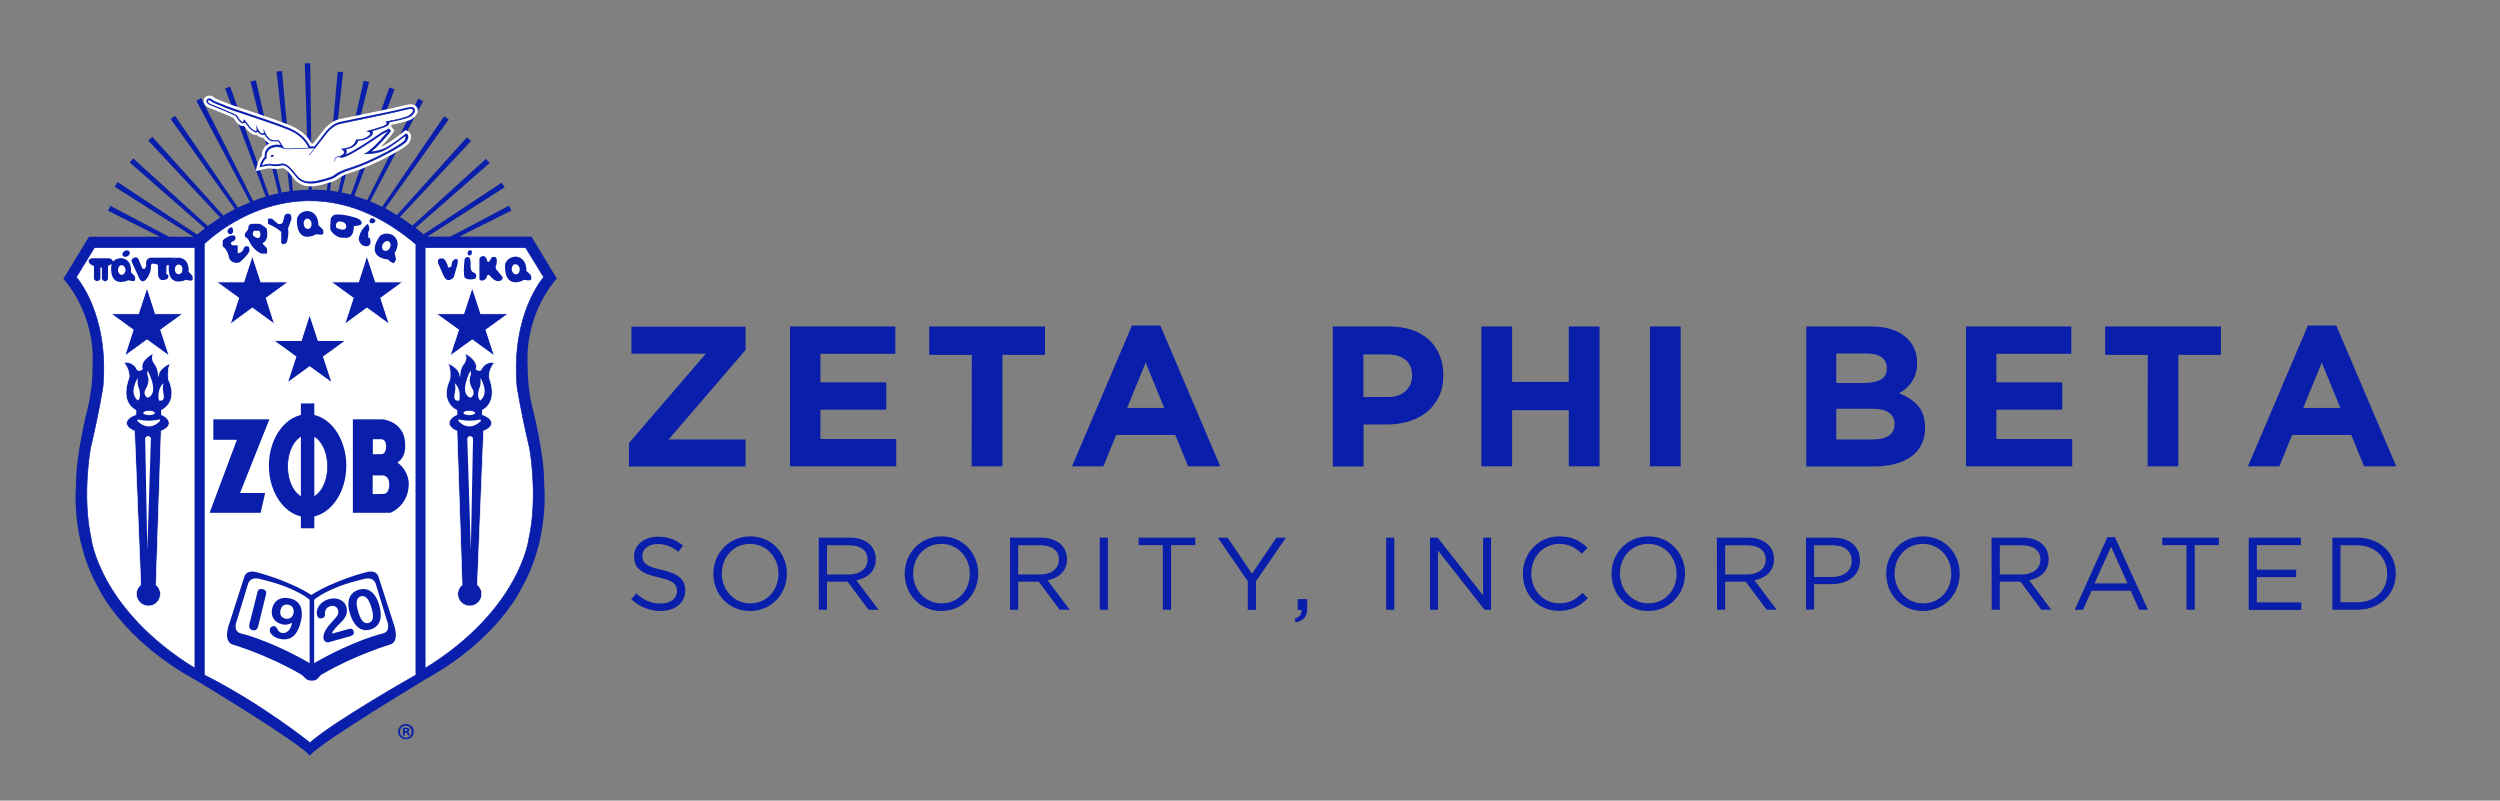 <?xml version="1.0" encoding="utf-8"?>
<!-- Generator: Adobe Illustrator 23.0.4, SVG Export Plug-In . SVG Version: 6.00 Build 0)  -->
<svg version="1.1" id="Layer_1" xmlns="http://www.w3.org/2000/svg" xmlns:xlink="http://www.w3.org/1999/xlink" x="0px" y="0px"
	 viewBox="0 0 1601.9 513" style="enable-background:new 0 0 1601.9 513;" xml:space="preserve">
<rect x="0" y="0" width="1601.9" height="513" fill="#808080" stroke="none"/>
<style type="text/css">
	.st0{fill:#091EAA;}
	.st1{fill:#FFFFFF;stroke:#091EAA;stroke-width:0.41;stroke-miterlimit:10;}
	.st2{fill:#091EAA;stroke:#FFFFFF;stroke-width:0.604;}
	.st3{fill:#FFFFFF;}
	.st4{fill:#091EAA;stroke:#FFFFFF;stroke-width:0.41;stroke-miterlimit:10;}
	.st5{fill:#FFFFFF;stroke:#FFFFFF;stroke-width:3.599;}
	.st6{fill:#FFFFFF;stroke:#091EAA;stroke-width:0.188;}
	.st7{fill:#FFFFFF;stroke:#091EAA;stroke-width:0.451;stroke-linecap:round;}
	.st8{fill:#FFFFFF;stroke:#091EAA;stroke-width:0.376;stroke-linecap:round;stroke-linejoin:round;}
</style>
<g id="Layer_3">
	<g>
		<path class="st0" d="M198.5,484.2c-7.4-9-73.6-48.7-73.6-48.7c-46.5-25.5-61.6-58.3-61.6-58.3C45,345.5,48.7,311,48.7,311
			c-0.2-20.1,7.6-49.8,7.6-49.8c3.4-14.4,3-26.7,3-26.7c1.9-34.4-18.7-55.8-18.7-55.8L57,151.7h45.4L69.2,135c0,0,0.8-1.6,1.6-3.1
			l37.5,19.8H124l-50.5-32c0,0,0.2-0.3,1.9-3l50.9,33.6l5-4l-48.2-42.2c0,0,0.6-0.6,2.3-2.6l47.7,43.3l8-5.4L95,90.1
			c0,0,0.7-0.6,2.6-2.4l45.5,50.4c0,0,4.3-2.6,7.4-4.1c0.2,0.2-41.2-57.8-41.2-57.8s0.7-0.5,2.9-2l40.3,58.8l7.7-3.4l-34.4-65.1
			c0,0,0.6-0.3,3.1-1.6c0,0,33,65,33.3,65.9c0,0,4.1-1.7,8.1-2.8l-26.1-69.3c0,0,1.4-0.5,3.3-1.2l24.9,69.8l6-1.5l-17.9-71.6
			c0,0,1.4-0.3,3.5-0.7l16.5,71.9l5.1-0.9l-8.4-76.7c0,0,0.4,0,3.5-0.3l7,76.8c0,0,6.1-0.7,10.1-0.7l-2.5-81l3.5-0.1l1,81
			c8.4,0.2,9.7,0.5,9.7,0.5l6.9-76.1c3.5,0.3,3.5,0.3,3.5,0.3l-8.4,75.9l5.2,0.8l16.4-71.2c3.4,0.8,3.4,0.8,3.4,0.8l-17.7,70.8
			l6.1,1.4L249.5,56c0.6,0.2,3.3,1.2,3.3,1.2l-25.7,68.3c7.5,2.4,8.1,2.8,8.1,2.8l32.8-65.1c3.1,1.6,3.1,1.6,3.1,1.6l-33.9,64.2
			l7.7,3.5l39.7-58c2.9,2,2.9,2,2.9,2l-40.6,56.9l7.4,4.4l44.9-49.8c1.8,1.7,2.6,2.4,2.6,2.4l-45.5,48.6l8,5.5l47.1-42.7
			c2,2.3,2.4,2.6,2.4,2.6l-47.5,41.6l5.1,4.1l50.1-33.1c1.9,3,1.9,3,1.9,3l-49.6,31.6h14.8l37.5-19.8c1.6,3.1,1.6,3.1,1.6,3.1
			l-33.3,16.7h46.1l16.3,26.9c0,0-20.6,21.4-18.7,55.8c0,0-0.4,12.3,3,26.7c0,0,7.9,29.7,7.6,49.8c0,0,3.7,34.5-14.6,66.2
			c0,0-15,32.8-61.6,58.3C272.7,435.5,205.9,475.1,198.5,484.2z"/>
		<path class="st1" d="M124.9,428.2c-61.2-37.7-66.5-83.1-66.5-83.1c-6-27.5-0.4-58-0.4-58c5.7-24,8-39.4,8-39.4
			c4-46.8-17.1-70.1-17.1-70.1l11.6-18.9h64.4V428.2z"/>
		<path class="st1" d="M272.4,428.2c61.2-37.7,66.5-83.1,66.5-83.1c6-27.5,0.4-58,0.4-58c-5.7-24-8-39.4-8-39.4
			c-4-46.8,17.1-70.1,17.1-70.1l-11.6-18.9h-64.4V428.2z"/>
		<path class="st1" d="M130.9,156.3c0,0,61.7-62.4,135.6,0.2v276c0,0-51.7,29.2-67.9,43.4c0,0-30.9-24.9-67.7-43.4V156.3z"/>
		<polygon class="st2" points="94.2,184.2 99.6,201 117.3,201 103,211.4 108.5,228.2 94.2,217.8 79.9,228.2 85.3,211.4 71,201 
			88.7,201 		"/>
		<polygon class="st2" points="198.4,201.4 203.9,218.2 221.6,218.2 207.3,228.6 212.8,245.4 198.4,235 184.1,245.4 189.6,228.6 
			175.3,218.2 193,218.2 		"/>
		<polygon class="st2" points="161.7,163.8 167.2,180.6 184.9,180.6 170.6,191 176,207.9 161.7,197.4 147.4,207.9 152.9,191 
			138.6,180.6 156.2,180.6 		"/>
		<polygon class="st2" points="235.1,163.8 240.6,180.6 258.3,180.6 244,191 249.5,207.9 235.1,197.4 220.8,207.9 226.3,191 
			212,180.6 229.7,180.6 		"/>
		<polygon class="st2" points="302.6,184.2 308.1,201 325.8,201 311.4,211.4 316.9,228.2 302.6,217.8 288.3,228.2 293.8,211.4 
			279.4,201 297.1,201 		"/>
		<polygon class="st0" points="136.7,268.7 172.6,268.7 153.8,315.9 169.9,315.9 167,328.6 134.3,328.6 151.8,281.8 136.7,281.8 		
			"/>
		<g>
			<path class="st0" d="M221.9,298.4c0,18.2-11.1,33-24.8,33s-24.8-14.8-24.8-33s11.1-33,24.8-33
				C210.8,265.4,221.9,280.2,221.9,298.4z"/>
			<path class="st1" d="M209.9,298.9c0,11.2-5.7,20.4-12.8,20.4s-12.8-9.1-12.8-20.4s5.7-20.4,12.8-20.4
				C204.2,278.5,209.9,287.6,209.9,298.9z"/>
			<rect x="192.8" y="258.5" class="st0" width="8.6" height="80"/>
		</g>
		<g>
			<path class="st0" d="M226.1,268.7v59.9h24c0,0,11.2-4.2,11.8-17.6c0,0,0.9-8.6-7.3-14.7c0,0,6.1-2.7,4.9-13.2
				c0,0,0-11.8-13.9-14.4L226.1,268.7L226.1,268.7z"/>
			<g>
				<path class="st3" d="M245.6,316.5c1.2,0,2.1-0.5,2.8-1.6c0.7-1.1,1-2.6,1-4.5c0-1.1-0.1-2.1-0.4-2.8c-0.2-0.7-0.6-1.3-1-1.8
					c-0.4-0.4-0.9-0.7-1.4-0.9c-0.5-0.2-1.1-0.3-1.6-0.3h-6.2v12L245.6,316.5L245.6,316.5z"/>
			</g>
			<g>
				<path class="st3" d="M244.3,291c1,0,1.7-0.4,2.3-1.3c0.5-0.9,0.8-2.1,0.8-3.7c0-0.9-0.1-1.7-0.3-2.3c-0.2-0.6-0.5-1.1-0.8-1.4
					c-0.3-0.4-0.7-0.6-1.1-0.7c-0.4-0.1-0.9-0.2-1.3-0.2h-5v9.7L244.3,291L244.3,291z"/>
			</g>
		</g>
		<path class="st0" d="M200.1,436.1c3.7,0,3.7-2.5,6.2-4c21.6-12.6,43.4-19,43.4-19c7.2-1.8,2.3-14.1,2.3-14.1l-9.3-28.9
			c-1.5-5.8-8.2-3.4-8.2-3.4s-19.7,4.8-35,14.5l0,0c-15.3-9.6-34.9-14.5-34.9-14.5s-6.8-2.3-8.2,3.4l-9.3,28.9
			c0,0-4.9,12.2,2.3,14.1c0,0,21.8,6.4,43.4,19c2.5,1.4,2.9,4,6.6,4L200.1,436.1z"/>
		<path class="st3" d="M198.4,424.9v-40.6c0,0-8.3-7.8-31.5-13.2c0,0-6.6-2.4-8.1,3.5l-6.9,22.6c0,0-3.3,7.3,2.5,8.7
			C154.4,405.9,172.5,410,198.4,424.9z"/>
		<path class="st3" d="M201.3,424.9v-40.6c0,0,8.3-7.8,31.5-13.2c0,0,6.6-2.4,8.1,3.5l6.9,22.6c0,0,3.3,7.3-2.5,8.7
			C245.2,405.9,227.2,410,201.3,424.9z"/>
		<g>
			<path class="st0" d="M165,379.3c0.5-2.1,2.3-2.1,3.4-1.8c1.2,0.3,2.6,1.2,2.1,3.2l-5.1,20.6c-0.5,1.9-1.5,3-3.6,2.5
				c-2-0.5-2.4-2-2-3.9C159.8,399.9,164.3,382.1,165,379.3z"/>
		</g>
		<g>
			<path class="st0" d="M187.1,399c-1.9,1.1-3.7,1.6-6.1,1.1c-5.4-1.2-7.6-5.4-6.7-9.8c1.3-6,6-8.1,11.3-6.9
				c7.6,1.6,8.6,8.1,7.4,13.8c-2.3,10.7-7.2,13.6-13.9,12.1c-4.3-0.9-6.7-4-6.2-6.2c0.3-1.3,1.5-2.1,2.8-1.9
				c2.4,0.5,1.8,3.6,4.7,4.3c3.8,0.8,5.9-2.5,6.6-5.9L187.1,399z M184.8,387.5c-2.6-0.6-4.5,0.8-5.1,3.6c-0.7,3.1,0.9,4.8,3.2,5.3
				c2.4,0.5,4.6-0.7,5.2-3.5C188.6,390.1,187.4,388.1,184.8,387.5z"/>
		</g>
		<g>
			<path class="st0" d="M223.6,403c1.4-0.4,2.6,0,3,1.6c0.5,1.6-0.4,2.5-2,3l-13.5,3.8c-2.1,0.6-3.4-0.6-3.7-1.8
				c-0.7-2.5,0.7-6,4.4-10.1c4.1-4.6,5.6-5.7,4.8-8.6c-0.7-2.3-2.8-3.1-4.8-2.5c-2.3,0.6-3.6,2-3.6,5.1c0,1.4-0.2,2.2-1.7,2.6
				c-1.5,0.4-2.8,0.1-3.3-1.7c-1.2-4.4,2.1-8.9,7.4-10.5c5.8-1.6,10.2,1.2,11.2,4.5c1.4,4.8-0.3,7.3-3.5,10.5
				c-3.4,3.5-5.5,5.6-5.5,7.1L223.6,403z"/>
		</g>
		<g>
			<path class="st0" d="M229.8,377.9c5.7-1.7,10.6,1.2,13.1,9.5c1.9,6.2,2,13.6-5.4,15.9s-11.4-4-13.3-10.2
				C221.7,384.9,224.1,379.7,229.8,377.9z M236.3,399.1c2.7-0.8,3.6-3.5,1.7-9.8c-1.6-5.3-3.7-8.1-6.8-7.2c-3.1,0.9-3.3,4.5-1.7,9.8
				C231.4,398.2,233.6,400,236.3,399.1z"/>
		</g>
		<path class="st0" d="M60.2,170.4v8.5c0,0,1.9,2.7,4.1,0v-7.4h1v7.3c0,0,2.1,3.2,3.9,0v-8.4l2.3-1.2c0,0-2.2,11.3,5.8,11.5
			c0,0,3,0,4.7-1.1l2.3,0.4c0,0,1.6,0.4,2.1-0.3c0,0,0.6-1.4-0.2-2.9l-2.3-2.4c0,0,1.2-8-6-9c0,0-3.4-0.2-5.5,2.2c0,0-0.5-2-2.6-2.1
			H59.1c0,0-2.3,0.1-2.3,1.8C56.7,169,59.5,170.3,60.2,170.4z"/>
		<path class="st0" d="M84.3,167.5l4.9,10.8c0,0,1.9,4.4,5,0s2.5-8.2,2.5-8.2s0.1-1.5,2.2-1.1c0,0,2.2,0.2,2.3,1.1l0.1,6.2
			c0,0,0.3,3.3,3.1,3.2c0,0,3-0.1,3.5-1.9c0,0,0.3-1.8-1.4-2l0.2-5.2c0,0,0.9-1.3,1.7-0.1c0,0,0.2-4,4.8-5.2l-0.4,0H96.7
			c0,0-3.9,0.1-3,5.1c0,0-0.6,3.4-2.6,1.6l-2.2-5.4c0,0-0.8-2.2-2.9-1.3C85.9,165.2,84.2,165.6,84.3,167.5z"/>
		<path class="st0" d="M108.4,168.9c0,0-2.2,11.3,5.8,11.5c0,0,3,0,4.7-1.1l2.3,0.4c0,0,1.6,0.4,2.1-0.3c0,0,0.6-1.4-0.2-2.9
			l-2.3-2.4c0,0,1.2-8-6-9c0,0-3.4-0.2-5.5,2.2L108.4,168.9z"/>
		<path class="st3" d="M80.4,173c0,1.7-1.1,3.1-2.4,3.1c-1.3,0-2.4-1.4-2.4-3.1c0-1.7,1.1-3.1,2.4-3.1S80.4,171.3,80.4,173z"/>
		<ellipse class="st3" cx="114.5" cy="172.6" rx="2.4" ry="3.1"/>
		<path class="st0" d="M81.7,164.2c-1.2,0.7-2.6,0.4-3.1-0.5s0.1-2.2,1.3-2.9s2.6-0.4,3.1,0.5C83.5,162.3,82.9,163.6,81.7,164.2z"/>
		<path class="st0" d="M142.7,157.9c0,0,3.1,1.6,4.2,7.6c0,0,1.5,4.2,6.8,2.5c0,0,5.3-4.6,6-7c0,0,0.6-2.7-0.8-3.1
			c0,0-2-0.7-2.7,1.2c0,0-0.5,2.9-3.9,3.2v-5.1h-3.2c0,0-2.3-1-0.4-2.4c0,0,2.8-0.4,2.1-3.1c0,0-0.4-1.3-3.1-0.7c0,0-3.6,1.3-5,3.2
			L142.7,157.9L142.7,157.9z"/>
		<path class="st0" d="M145.8,148.6c0,0,1.7,3.5,3.6,0c0,0,0.1-3-1.3-3C148.1,145.6,145.5,146.7,145.8,148.6z"/>
		<path class="st0" d="M157,151.7c0,0,2,0.9,2.8,3.1c0,0,2.3,5.4,7.6,7.7h3.6c0,0,0.7-3.5-0.7-4.3l-1.6-1.5c0,0-0.8-0.9,0.1-1.3
			c0,0,3.8-1.3,2-9.1c0,0-3.9-3-4.6-2.9h-5c0,0-2.4,0.3-2.1,3.4l-2.2,2.9V151.7z"/>
		<path class="st3" d="M162.2,150.9c0,0,2,2.2,3.9,1.5c0,0,1.8-1.9,0-4.5h-3.4C162.8,147.9,161.5,149.3,162.2,150.9z"/>
		<path class="st0" d="M171.7,143.4c0,0,5.7,2.4,8.5,5.2v6.9c0,0,0.5,1.4,2,0.8c0,0,1.3-0.1,1.7-1.4c0,0,1.5-5.7,0.6-8.4l2.2-5.9
			c0,0,0.3-3.5-1.5-3.6c0,0-2.6-0.6-3,1.7l-0.8,3c0,0-0.1,2.5-3.3,1.7l-3.8-3.2c0,0-2.2-0.6-2.6,0.2L171.7,143.4L171.7,143.4z"/>
		<path class="st0" d="M190.3,140c0,0-1.2,12.3,7.2,11.7c0,0,3.2-0.3,4.9-1.6l2.5,0.2c0,0,1.7,0.3,2.2-0.5c0,0,0.5-1.5-0.5-3.1
			l-2.6-2.4c0,0,0.5-8.6-7.2-9.1c0,0-3.6,0.1-5.6,2.9L190.3,140z"/>
		<path class="st3" d="M199.6,143.2c0.2,1.8-0.8,3.4-2.2,3.5c-1.4,0.1-2.6-1.2-2.8-3.1c-0.2-1.8,0.8-3.4,2.2-3.5
			C198.2,140,199.5,141.4,199.6,143.2z"/>
		<path class="st0" d="M212.2,148c0,0,3,4.9,8.4,4.3c0,0,6.2,1.7,6.1-7.4c0,0,4.4-0.2,5-1.6c0,0,1-2.6-4.9-4.1c0,0-8.1-2.6-12.8-1.5
			c0,0-1.8,1.2-2,2.4C211.9,140.1,211.1,147.6,212.2,148z"/>
		<path class="st3" d="M215.7,146.1c0,0,5,2.4,5.9,0c0,0,1.2-2.3-1.5-3.7c0,0-2.8-1.1-4,0C214.9,143.5,215.2,145.9,215.7,146.1z"/>
		<path class="st0" d="M235.6,143.5c0,0-5.5,3.9-5.7,10c0,0,0.8,5,6.1,4.2c0,0,2.6-1.6,0.9-5.2h-0.8c0,0-0.6-3.9,0.2-4.5
			C236.4,147.9,237.3,145.8,235.6,143.5z"/>
		<path class="st0" d="M237.1,142.8c0,0,2.6,1.1,3.5-1.2c0,0-0.5-1.9-2.2-1.8C238.4,139.7,236.1,140.2,237.1,142.8z"/>
		<path class="st0" d="M243.6,151c0,0-7.7,9.6-0.3,13.8c0,0,2.9,1.5,5,1.3l2,1.6c0,0,1.3,1.1,2.1,0.8c0,0,1.3-1,1.3-2.9l-0.9-3.4
			c0,0,5.1-7-1.1-11.5c0,0-3.1-1.8-6.3-0.6L243.6,151z"/>
		<path class="st3" d="M249.8,158.8c-0.8,1.6-2.5,2.4-3.8,1.7c-1.2-0.6-1.6-2.5-0.7-4.1s2.5-2.4,3.8-1.7
			C250.3,155.4,250.6,157.2,249.8,158.8z"/>
		<path class="st0" d="M280.9,169l3.5,8.1c0,0,1.3,2.4,3,2.4c0,0,2.3-0.2,3.4-2l2.3-8.1c0,0,0.6-2.4,0-3.2c0,0-1.5-1-3.2,1.3
			c0,0-0.6,1.6-0.6,2.8c0,0-0.2,0.9-1.2,1c0,0-1.4,0.6-1.3-1.4c0,0-1.5-4.3-3.2-4.3c0,0-2.4-0.2-2.5,0.5
			C280.9,166.1,280.2,167.5,280.9,169z"/>
		<path class="st0" d="M297.7,166.3c0,0-1.1,8.1,0,11.5c0,0,2,2.3,6.9,0.7c0,0,1.3-1.9,0-3.2c-1.3-1.3-2.9-0.3-3.1-4.7
			c0,0,0.6-5.9-1.7-5.9C299.9,164.7,297.9,164.6,297.7,166.3z"/>
		<path class="st0" d="M299.6,161.9c0,0,0.1,3.1,2.5,1.2c0,0,0.6-1.7,0-2.6C302.1,160.5,300.1,159.8,299.6,161.9z"/>
		<path class="st0" d="M307.2,166.1V179c0,0,0.2,0.8,1.6,0.8c0,0,2.8-0.2,3.2-2.8c0,0,0.6-1.9,2-0.2s3.8,3.9,6.1,3.2
			c0,0,2,0.1,2-2.4l-4.2-5.1c0,0-0.7-1.8,0.1-2.7c0,0,1.1-4.1-0.6-5.1c0,0-2.2-0.6-2.7,0.9l-0.9,1.5c0,0-1.1,1.8-1.7-0.1
			c0,0-0.2-2.5-2.5-3C309.6,164.1,307.2,164.3,307.2,166.1z"/>
		<path class="st0" d="M323.7,169c0,0-1.5,12.2,7,11.9c0,0,3.2-0.2,4.9-1.6l2.5,0.3c0,0,1.7,0.3,2.2-0.5c0,0,0.6-1.5-0.4-3.1
			l-2.6-2.4c0,0,0.6-8.6-7-9.2c0,0-3.6,0.1-5.6,2.8L323.7,169z"/>
		<path class="st3" d="M333,172.4c0.1,1.8-0.9,3.4-2.3,3.4c-1.4,0.1-2.6-1.3-2.8-3.1c-0.1-1.8,0.9-3.4,2.3-3.4
			S332.9,170.6,333,172.4z"/>
		<g>
			<path class="st4" d="M86.2,276.2l-0.2-0.1c-3-1.2-4.9-3-4.9-5c0-2.2,2.4-4.2,6-5.4c0,0,0-2.8,0-2.8c-10.9-5.8-4.4-20.8-4.4-20.8
				c0.6-5.4-3.3-9.7-3.3-9.7c5.1-1.2,7.9,3.3,7.9,3.3c0.9,3.3,3.9,0.9,3.9,0.9c-1.8-6.1,7.3-10.3,7.3-10.3c-2.1,2.7,0,6.1,0,6.1
				c3.3,3.9,3,8.8,3,8.8c0-5.7,8.6-8.8,8.6-8.8c-3.2,1.2-2.2,10.6-2.2,10.6c6.9,15.1-4.5,19.9-4.5,19.9v2.8c3,1.2,5,3.4,5,5.4
				c0,2-2,3.9-5.1,5.1l-3.3,98.5l0.1,0.1c1.6,1.4,2.7,3.5,2.7,5.8c0,4.3-3.4,7.7-7.7,7.7s-7.7-3.5-7.7-7.7c0-2.3,1-4.4,2.7-5.8
				c0,0,0.1-0.1,0.1-0.1L86.2,276.2z"/>
			<path class="st3" d="M94.6,237.4c0,0,8,14.6,0,17.5c0,0-3.7-1.8-1-6.1c0,0,2.6-4.2,1-8.1C94.6,240.7,94,240.7,94.6,237.4z"/>
			<path class="st3" d="M88.3,242.1c0,0-6.2,9.5,0,14.5c0,0,2.5-1.1,0.9-7.3C89.2,249.3,87.7,246.6,88.3,242.1z"/>
			<path class="st3" d="M104.9,245.5c0,0-4.5,2.8-3.1,11.1c0,0,3.9,1.3,3.1-3.7C104.9,252.9,103.7,247.8,104.9,245.5z"/>
			<path class="st3" d="M88.5,270.2c0,0,6.6,6.9,13.7-0.1c0,0,1-1.4-0.3-1.3c0,0-6.2,1.7-13.3,0C88.5,268.9,87.2,269.4,88.5,270.2z"
				/>
			<path class="st3" d="M99.2,264.6c0,0.8-1.6,1.4-3.7,1.4c-2,0-3.7-0.6-3.7-1.4c0-0.8,1.6-1.4,3.7-1.4
				C97.5,263.1,99.2,263.8,99.2,264.6z"/>
			<path class="st3" d="M93,280.7l1.4,71.9l2.3-71.9C96.7,280.7,95.1,277.8,93,280.7z"/>
		</g>
		<g>
			<path class="st4" d="M309.9,276.2l0.2-0.1c3-1.2,4.9-3,4.9-5c0-2.2-2.4-4.2-6-5.4c0,0,0-2.8,0-2.8c10.9-5.8,4.5-20.8,4.5-20.8
				c-0.6-5.4,3.3-9.7,3.3-9.7c-5.1-1.2-7.9,3.3-7.9,3.3c-0.9,3.3-3.9,0.9-3.9,0.9c1.8-6.1-7.3-10.3-7.3-10.3c2.1,2.7,0,6.1,0,6.1
				c-3.3,3.9-3,8.8-3,8.8c0-5.7-8.6-8.8-8.6-8.8c3.2,1.2,2.2,10.6,2.2,10.6c-7,15.1,4.5,19.9,4.5,19.9v2.8c-3,1.2-5,3.4-5,5.4
				c0,2,2,3.9,5,5.1l3.3,98.5l-0.1,0.1c-1.6,1.4-2.7,3.5-2.7,5.8c0,4.3,3.5,7.7,7.7,7.7c4.3,0,7.7-3.5,7.7-7.7c0-2.3-1-4.4-2.7-5.8
				c0,0-0.1-0.1-0.1-0.1L309.9,276.2z"/>
			<path class="st3" d="M301.5,237.4c0,0-8,14.6,0,17.5c0,0,3.7-1.8,1-6.1c0,0-2.6-4.2-1-8.1C301.5,240.7,302.1,240.7,301.5,237.4z"
				/>
			<path class="st3" d="M307.8,242.1c0,0,6.2,9.5,0,14.5c0,0-2.5-1.1-0.9-7.3C306.9,249.3,308.5,246.6,307.8,242.1z"/>
			<path class="st3" d="M291.2,245.5c0,0,4.5,2.8,3.1,11.1c0,0-3.9,1.3-3.1-3.7C291.2,252.9,292.5,247.8,291.2,245.5z"/>
			<path class="st3" d="M307.6,270.2c0,0-6.5,6.9-13.6-0.1c0,0-1-1.4,0.3-1.3c0,0,6.2,1.7,13.4,0
				C307.6,268.9,308.9,269.4,307.6,270.2z"/>
			<path class="st3" d="M297,264.6c0,0.8,1.6,1.4,3.7,1.4s3.7-0.6,3.7-1.4c0-0.8-1.6-1.4-3.7-1.4C298.6,263.1,297,263.8,297,264.6z"
				/>
			<path class="st3" d="M303.1,280.7l-1.4,71.9l-2.3-71.9C299.5,280.7,301,277.8,303.1,280.7z"/>
		</g>
		<g id="dove_1_">
			<path class="st5" d="M265.9,70.4c-0.1-0.4-0.4-1.8-2.5-1.8c-0.8,0-1.8,0.1-2.9,0.4c-5.1,1.4-25.1,5.5-35.8,7.7
				c-3.3,0.7-5.8,1.2-6.8,1.4c-4.7,1-8.4,5.1-10.7,8.3c-0.9,1.3-3.6,4.7-5.8,7.5c-0.4,0-0.8-0.1-1.2-0.1l-1.6,0
				c-1.4-3.1-4.8-8.1-12.9-11.6c-7-3-18.9-6.9-28.4-10.1c-5.8-1.9-10.7-3.6-12.2-4.2c-1.2-0.5-2.5-1.1-3.7-1.5
				c-2.4-0.9-4.8-1.9-5.6-2.7c-1.2-1.1-3.2-0.7-3.5,0.7c-0.1,0.6-0.1,2.1,2.7,3.1c2.8,1.1,11.1,4.4,16,6.8c0.7,1.2,1.7,2.8,2.9,3.9
				c1.1,1,2.1,1.1,2.8,0.4c0.1-0.1,0.1-0.1,0.2-0.2c0.7,1,1.6,2.1,2.4,3.1c0.8,1,2.9,3.2,4.7,3.3c0.4,0,0.7-0.1,1-0.2
				c0.1-0.1,0.2-0.1,0.2-0.2c0.4,0.7,0.9,1.2,1.5,1.5c1.2,0.7,2.1,0.8,2.8,0.3c1.1,1.9,2.5,3.7,4.4,4.2c0.4,0.1,1.1,0.2,2,0.2
				c0.8,0,1.6,0,2.4,0c0.6,0.8,1.1,1.5,1.5,2.3c-0.2,0-0.8-0.1-1.6-0.2c-1.8-0.1-4.3,0.2-6.2,1.7c-2.5,2-2.5,4.8-2.4,6.1
				c-2.2,2.2-2.9,5-2.9,5.1l-0.4,1.6l1.6-0.4c1.5-0.3,4.2-0.8,5.2-0.8c0,0,0,0,0,0l0.3,0.1c1.2,0.3,3.9,0.6,6.6,0
				c0.5-0.1,0.9-0.2,1.3-0.1c2.1,0.1,4.1,1.8,8.3,7.2c2.2,2.8,5.1,4.2,8.8,4.4c3.6,0.2,7.3-0.9,10.7-1.9l1.5-0.4
				c3-0.8,4.1-1.6,5.3-2.5c1.4-1,3.2-2.3,9.9-4.4c11.1-3.4,33.3-14.9,35-18.1c1.7-3.3,0.2-4.3-0.1-4.5l-0.6-0.3l-0.5,0.4
				c-0.1,0.1-7.7,6.3-12.8,8.9c-2.7,1.4-6.2,2-8.7,2.3c5.6-4.5,12.2-12.7,12.5-13.2l-1.3-1.6l-4.8,2.5c-6.9,4.9-18.1,12.2-23.1,14.2
				c0.6-0.7,0.8-1.4,0.8-1.9c0-0.5-0.2-1-0.4-1.4c0.5-0.1,1-0.2,1.7-0.4c4.1-1,5.6-3.7,6.1-5.1c1.6,0,4.9-0.4,7.6-2.5
				c0.5-0.4,2.1-1.6,1.7-3.1c-0.1-0.2-0.2-0.4-0.3-0.6c1.9-0.5,4.5-1.3,7.1-2.2c1.5-0.5,3.6-1.4,3.8-3c0-0.2,0-0.3,0-0.4
				c2.7-0.5,8.5-1.7,11.8-2.9C263.9,74.8,266.1,72.3,265.9,70.4z"/>
			<path class="st0" d="M265.9,70.4c-0.1-0.4-0.4-1.8-2.5-1.8c-0.8,0-1.8,0.1-2.9,0.4c-5.1,1.4-25.1,5.5-35.8,7.7
				c-3.3,0.7-5.8,1.2-6.8,1.4c-4.7,1-8.4,5.1-10.7,8.3c-0.9,1.3-3.6,4.7-5.8,7.5c-0.4,0-0.8-0.1-1.2-0.1l-1.6,0
				c-1.4-3.1-4.8-8.1-12.9-11.6c-7-3-18.9-6.9-28.4-10.1c-5.8-1.9-10.7-3.6-12.2-4.2c-1.2-0.5-2.5-1.1-3.7-1.5
				c-2.4-0.9-4.8-1.9-5.6-2.7c-1.2-1.1-3.2-0.7-3.5,0.7c-0.1,0.6-0.1,2.1,2.7,3.1c2.8,1.1,11.1,4.4,16,6.8c0.7,1.2,1.7,2.8,2.9,3.9
				c1.1,1,2.1,1.1,2.8,0.4c0.1-0.1,0.1-0.1,0.2-0.2c0.7,1,1.6,2.1,2.4,3.1c0.8,1,2.9,3.2,4.7,3.3c0.4,0,0.7-0.1,1-0.2
				c0.1-0.1,0.2-0.1,0.2-0.2c0.4,0.7,0.9,1.2,1.5,1.5c1.2,0.7,2.1,0.8,2.8,0.3c1.1,1.9,2.5,3.7,4.4,4.2c0.4,0.1,1.1,0.2,2,0.2
				c0.8,0,1.6,0,2.4,0c0.6,0.8,1.1,1.5,1.5,2.3c-0.2,0-0.8-0.1-1.6-0.2c-1.8-0.1-4.3,0.2-6.2,1.7c-2.5,2-2.5,4.8-2.4,6.1
				c-2.2,2.2-2.9,5-2.9,5.1l-0.4,1.6l1.6-0.4c1.5-0.3,4.2-0.8,5.2-0.8c0,0,0,0,0,0l0.3,0.1c1.2,0.3,3.9,0.6,6.6,0
				c0.5-0.1,0.9-0.2,1.3-0.1c2.1,0.1,4.1,1.8,8.3,7.2c2.2,2.8,5.1,4.2,8.8,4.4c3.6,0.2,7.3-0.9,10.7-1.9l1.5-0.4
				c3-0.8,4.1-1.6,5.3-2.5c1.4-1,3.2-2.3,9.9-4.4c11.1-3.4,33.3-14.9,35-18.1c1.7-3.3,0.2-4.3-0.1-4.5l-0.6-0.3l-0.5,0.4
				c-0.1,0.1-7.7,6.3-12.8,8.9c-2.7,1.4-6.2,2-8.7,2.3c5.6-4.5,12.2-12.7,12.5-13.2l-1.3-1.6l-4.8,2.5c-6.9,4.9-18.1,12.2-23.1,14.2
				c0.6-0.7,0.8-1.4,0.8-1.9c0-0.5-0.2-1-0.4-1.4c0.5-0.1,1-0.2,1.7-0.4c4.1-1,5.6-3.7,6.1-5.1c1.6,0,4.9-0.4,7.6-2.5
				c0.5-0.4,2.1-1.6,1.7-3.1c-0.1-0.2-0.2-0.4-0.3-0.6c1.9-0.5,4.5-1.3,7.1-2.2c1.5-0.5,3.6-1.4,3.8-3c0-0.2,0-0.3,0-0.4
				c2.7-0.5,8.5-1.7,11.8-2.9C263.9,74.8,266.1,72.3,265.9,70.4z"/>
			<g>
				<path class="st6" d="M150.9,72.3c0,0,1.6,3.6,3.6,5.4c2,1.8,1.8-1.5,1.8-1.5s2,2.9,3.6,4.9s3.5,3.3,4.4,2.8
					c0.9-0.5-0.3-4.2-0.3-4.2s1.4,4.6,3.1,5.5c3.6,2.1,1.4-3.4,1.4-3.4s2.1,6.9,5.6,7.9c1.5,0.4,7,0.1,7,0.1l-0.7-4.9l-8-4.5
					c0,0-7.2-2.6-9.3-3.4c-2.1-0.8-9.7-4.4-9.7-4.4L150.9,72.3z"/>
				<path class="st3" d="M198.3,96.5c0,0-1.6-8.2-13-13.1c-11.5-4.8-36.8-12.5-40.7-14.3c-3.9-1.7-8.2-3.1-9.6-4.4
					c-1.3-1.3-3.3,0.7,0.3,2.1c3.6,1.4,17.5,7,19.3,8.7c1.9,1.7,18.8,8.3,22.5,12.4c3.7,4.2,5.7,9.1,7.4,10.4
					C186.1,99.6,198.3,96.5,198.3,96.5z"/>
			</g>
			<path class="st7" d="M167.6,106.1c0,0,0.6-2.9,3-4.9c0,0-0.7-3.5,2-5.7c2.7-2.2,7-1.3,7-1.3s2.9,1.3,4.8,1.2
				c3.9-0.2,9.9-0.4,15.7-0.6c5.8-0.1,14.9,5.7,18.7,6c3.8,0.3,21.9-12.1,25.9-14.9l4.6-2.4c0,0-9.6,12-15.3,15
				c0,0,7.7,0.2,12.8-2.6s12.9-9,12.9-9s1,0.6-0.3,3.1c-1.3,2.6-22.4,13.8-34.4,17.5c-12,3.7-8.6,5-15.1,6.8
				c-6.5,1.8-14.7,4.8-19.8-1.7c-5.1-6.5-7.3-8.2-10.7-7.4s-5.4,0.1-6.4-0.1C172.1,105.1,167.6,106.1,167.6,106.1z"/>
			<path class="st8" d="M198.3,99.2c0,0,7.9-9.8,9.6-12.1c1.7-2.4,5.4-6.9,10.1-7.9c4.8-1,36-7.4,42.7-9.2c6.7-1.8,4.2,3.3-0.2,4.9
				c-4.4,1.6-13.2,3.1-13.2,3.1s2.6,1.5-2.4,3.2s-9.7,2.9-9.7,2.9s4.3,0.5,0.9,3.2s-7.8,2.3-7.8,2.3s-0.7,4-5.6,5.2
				c-4.9,1.2-3.9,0.5-3.9,0.5s3.4,1.9,0.9,3.9c-2.5,2-5.4,0.3-5.2,4.1"/>
			<path class="st0" d="M175.4,99.6c0.1,0.3-0.3,0.7-0.8,0.9c-0.6,0.2-1.1,0-1.2-0.3c-0.1-0.3,0.3-0.7,0.8-0.9
				C174.7,99.1,175.3,99.3,175.4,99.6z"/>
		</g>
		<g>
			<path class="st0" d="M265.1,468.8c0,2.7-2.2,4.9-5,4.9s-5-2.2-5-4.9s2.2-4.9,5-4.9C262.9,463.9,265.1,466,265.1,468.8z
				 M256.3,468.8c0,2.2,1.6,3.9,3.8,3.9c2.1,0,3.7-1.7,3.7-3.8c0-2.2-1.6-3.9-3.8-3.9C258,464.9,256.3,466.6,256.3,468.8z
				 M259.3,471.3h-1.1v-4.9c0.4-0.1,1.1-0.1,1.9-0.1c0.9,0,1.3,0.1,1.7,0.4c0.3,0.2,0.5,0.6,0.5,1c0,0.6-0.4,1-1,1.1v0.1
				c0.5,0.1,0.7,0.5,0.9,1.2c0.1,0.7,0.3,1,0.4,1.2h-1.2c-0.1-0.2-0.2-0.6-0.4-1.2c-0.1-0.5-0.4-0.7-1-0.7h-0.5L259.3,471.3
				L259.3,471.3z M259.4,468.5h0.5c0.6,0,1.1-0.2,1.1-0.7c0-0.4-0.3-0.7-1-0.7c-0.3,0-0.5,0-0.6,0.1V468.5z"/>
		</g>
	</g>
	<g>
		<path class="st0" d="M403,283.9l49.3-57.3h-47.7v-17.3h73.1v15l-49.3,57.3h49.3v17.3H403L403,283.9L403,283.9z"/>
		<path class="st0" d="M506.2,209.2h67.5v17.5h-48V245h42.2v17.5h-42.2v18.8h48.6v17.5h-68.1L506.2,209.2L506.2,209.2z"/>
		<path class="st0" d="M622.7,227.4h-27.3v-18.2h74.2v18.2h-27.3v71.4h-19.7L622.7,227.4L622.7,227.4z"/>
		<path class="st0" d="M725.3,208.6h18.2l38.4,90.2h-20.6l-8.2-20.1h-37.9l-8.2,20.1h-20.1L725.3,208.6z M746,261.4l-11.9-29.1
			l-11.9,29.1H746z"/>
		<path class="st0" d="M853.8,209.2h36.6c5.4,0,10.2,0.8,14.4,2.2c4.2,1.5,7.8,3.6,10.8,6.3s5.2,6,6.8,9.8c1.6,3.8,2.4,8,2.4,12.6
			v0.3c0,5.2-0.9,9.8-2.8,13.7c-1.9,3.9-4.5,7.2-7.7,9.9c-3.3,2.6-7.1,4.6-11.5,6c-4.4,1.3-9.1,2-14.1,2h-15v26.9h-19.7V209.2z
			 M889.2,254.4c5,0,8.8-1.3,11.5-3.9c2.7-2.6,4.1-5.8,4.1-9.6v-0.3c0-4.4-1.4-7.8-4.3-10.1s-6.8-3.4-11.7-3.4h-15.2v27.3
			L889.2,254.4L889.2,254.4z"/>
		<path class="st0" d="M949.2,209.2h19.7v35.5h36.3v-35.5h19.7v89.6h-19.7v-36h-36.3v36h-19.7L949.2,209.2L949.2,209.2z"/>
		<path class="st0" d="M1057.2,209.2h19.7v89.6h-19.7V209.2z"/>
		<path class="st0" d="M1157.4,209.2h41.5c10.3,0,18.1,2.6,23.4,7.9c4.1,4.1,6.1,9.2,6.1,15.2v0.3c0,2.6-0.3,4.8-0.9,6.8
			c-0.6,2-1.5,3.7-2.5,5.3s-2.3,3-3.7,4.2c-1.4,1.2-2.9,2.2-4.5,3.1c5.2,2,9.3,4.6,12.2,8s4.5,8,4.5,14v0.3c0,4.1-0.8,7.7-2.4,10.8
			s-3.8,5.6-6.8,7.7c-2.9,2-6.5,3.6-10.6,4.6c-4.1,1-8.7,1.5-13.7,1.5h-42.6L1157.4,209.2L1157.4,209.2z M1209,235.8
			c0-3-1.1-5.3-3.3-6.9s-5.4-2.4-9.6-2.4h-19.5v18.9h18.2c4.3,0,7.8-0.8,10.4-2.2c2.6-1.5,3.8-3.9,3.8-7.2L1209,235.8L1209,235.8z
			 M1214,271.6c0-3-1.2-5.4-3.5-7.1c-2.3-1.8-6-2.6-11.1-2.6h-22.8v19.7h23.4c4.3,0,7.8-0.8,10.2-2.4c2.5-1.6,3.7-4,3.7-7.4
			L1214,271.6L1214,271.6z"/>
		<path class="st0" d="M1259.7,209.2h67.5v17.5h-48V245h42.2v17.5h-42.2v18.8h48.6v17.5h-68.1V209.2z"/>
		<path class="st0" d="M1376.2,227.4h-27.3v-18.2h74.2v18.2h-27.3v71.4h-19.7L1376.2,227.4L1376.2,227.4z"/>
		<path class="st0" d="M1478.8,208.6h18.2l38.4,90.2h-20.6l-8.2-20.1h-37.9l-8.2,20.1h-20.1L1478.8,208.6z M1499.6,261.4l-11.9-29.1
			l-11.9,29.1H1499.6z"/>
	</g>
	<g>
		<path class="st0" d="M404.5,384l3.2-3.8c4.8,4.4,9.4,6.5,15.8,6.5c6.2,0,10.3-3.3,10.3-7.9v-0.1c0-4.3-2.3-6.7-12-8.8
			c-10.6-2.3-15.5-5.7-15.5-13.3v-0.1c0-7.3,6.4-12.6,15.2-12.6c6.7,0,11.5,1.9,16.2,5.7l-3,4c-4.3-3.5-8.6-5-13.3-5
			c-6,0-9.8,3.3-9.8,7.5v0.1c0,4.4,2.4,6.8,12.5,9c10.3,2.2,15,6,15,13.1v0.1c0,7.9-6.6,13.1-15.8,13.1
			C416.1,391.4,410,388.9,404.5,384z"/>
		<path class="st0" d="M457.1,367.7v-0.1c0-12.7,9.6-23.9,23.6-23.9s23.5,11,23.5,23.8v0.1c0,12.7-9.6,23.9-23.6,23.9
			S457.1,380.5,457.1,367.7z M498.8,367.7v-0.1c0-10.5-7.7-19.1-18.2-19.1c-10.6,0-18.1,8.5-18.1,18.9v0.1
			c0,10.5,7.7,19.1,18.2,19.1C491.3,386.7,498.8,378.2,498.8,367.7z"/>
		<path class="st0" d="M524.6,344.5h19.9c5.7,0,10.2,1.7,13.1,4.6c2.2,2.2,3.6,5.5,3.6,9.1v0.1c0,7.7-5.3,12.1-12.5,13.5l14.2,18.9
			h-6.4l-13.4-18h-13.2v18h-5.2L524.6,344.5L524.6,344.5z M544,368.1c6.9,0,11.9-3.6,11.9-9.5v-0.1c0-5.7-4.4-9.1-11.8-9.1h-14.2
			v18.7H544z"/>
		<path class="st0" d="M579.7,367.7v-0.1c0-12.7,9.6-23.9,23.6-23.9s23.5,11,23.5,23.8v0.1c0,12.7-9.6,23.9-23.6,23.9
			S579.7,380.5,579.7,367.7z M621.4,367.7v-0.1c0-10.5-7.7-19.1-18.2-19.1c-10.6,0-18.1,8.5-18.1,18.9v0.1
			c0,10.5,7.7,19.1,18.2,19.1C613.9,386.7,621.4,378.2,621.4,367.7z"/>
		<path class="st0" d="M647.2,344.5H667c5.7,0,10.2,1.7,13.1,4.6c2.2,2.2,3.6,5.5,3.6,9.1v0.1c0,7.7-5.3,12.1-12.5,13.5l14.2,18.9
			H679l-13.4-18h-13.2v18h-5.2L647.2,344.5L647.2,344.5z M666.6,368.1c6.9,0,11.9-3.6,11.9-9.5v-0.1c0-5.7-4.4-9.1-11.8-9.1h-14.3
			v18.7H666.6z"/>
		<path class="st0" d="M704.7,344.5h5.2v46.2h-5.2V344.5z"/>
		<path class="st0" d="M745.1,349.3h-15.5v-4.8h36.3v4.8h-15.5v41.4h-5.3L745.1,349.3L745.1,349.3z"/>
		<path class="st0" d="M799.5,372.4l-19.2-27.9h6.3l15.6,23.1l15.7-23.1h6.1l-19.2,27.9v18.4h-5.3L799.5,372.4L799.5,372.4z"/>
		<path class="st0" d="M829.5,396.5c3.3-1.2,4.7-2.9,4.4-5.7h-2.4v-6.9h6.1v5.9c0,5.4-2.3,7.9-7.3,9L829.5,396.5z"/>
		<path class="st0" d="M888.2,344.5h5.2v46.2h-5.2V344.5z"/>
		<path class="st0" d="M916.3,344.5h4.9l29.1,37v-37h5.1v46.2h-4.2l-29.8-37.9v37.9h-5.1L916.3,344.5L916.3,344.5z"/>
		<path class="st0" d="M975.8,367.7v-0.1c0-13.1,9.8-23.9,23.4-23.9c8.4,0,13.4,3,18,7.3l-3.6,3.8c-3.9-3.7-8.2-6.3-14.5-6.3
			c-10.2,0-17.9,8.3-17.9,18.9v0.1c0,10.7,7.7,19.1,17.9,19.1c6.3,0,10.5-2.4,14.9-6.7l3.4,3.4c-4.8,4.9-10.1,8.1-18.5,8.1
			C985.6,391.5,975.8,381,975.8,367.7z"/>
		<path class="st0" d="M1032.6,367.7v-0.1c0-12.7,9.6-23.9,23.6-23.9s23.5,11,23.5,23.8v0.1c0,12.7-9.6,23.9-23.6,23.9
			S1032.6,380.5,1032.6,367.7z M1074.3,367.7v-0.1c0-10.5-7.7-19.1-18.2-19.1c-10.6,0-18.1,8.5-18.1,18.9v0.1
			c0,10.5,7.7,19.1,18.2,19.1C1066.8,386.7,1074.3,378.2,1074.3,367.7z"/>
		<path class="st0" d="M1100.1,344.5h19.9c5.7,0,10.2,1.7,13.1,4.6c2.2,2.2,3.6,5.5,3.6,9.1v0.1c0,7.7-5.3,12.1-12.5,13.5l14.2,18.9
			h-6.4l-13.4-18h-13.2v18h-5.2L1100.1,344.5L1100.1,344.5z M1119.5,368.1c6.9,0,11.9-3.6,11.9-9.5v-0.1c0-5.7-4.4-9.1-11.8-9.1
			h-14.2v18.7H1119.5z"/>
		<path class="st0" d="M1157.2,344.5h17.3c10.4,0,17.3,5.5,17.3,14.6v0.1c0,10-8.3,15.1-18.2,15.1h-11.2v16.3h-5.2L1157.2,344.5
			L1157.2,344.5z M1173.8,369.7c7.7,0,12.7-4.1,12.7-10.2v-0.1c0-6.6-4.9-10-12.4-10h-11.7v20.3L1173.8,369.7L1173.8,369.7z"/>
		<path class="st0" d="M1208.6,367.7v-0.1c0-12.7,9.6-23.9,23.6-23.9s23.5,11,23.5,23.8v0.1c0,12.7-9.6,23.9-23.6,23.9
			S1208.6,380.5,1208.6,367.7z M1250.3,367.7v-0.1c0-10.5-7.7-19.1-18.2-19.1c-10.6,0-18.1,8.5-18.1,18.9v0.1
			c0,10.5,7.7,19.1,18.2,19.1C1242.8,386.7,1250.3,378.2,1250.3,367.7z"/>
		<path class="st0" d="M1276.1,344.5h19.9c5.7,0,10.2,1.7,13.1,4.6c2.2,2.2,3.6,5.5,3.6,9.1v0.1c0,7.7-5.3,12.1-12.5,13.5l14.2,18.9
			h-6.4l-13.4-18h-13.2v18h-5.2L1276.1,344.5L1276.1,344.5z M1295.5,368.1c6.9,0,11.9-3.6,11.9-9.5v-0.1c0-5.7-4.4-9.1-11.8-9.1
			h-14.2v18.7H1295.5z"/>
		<path class="st0" d="M1350.3,344.2h4.9l21.1,46.5h-5.6l-5.4-12.2h-25.1l-5.5,12.2h-5.3L1350.3,344.2z M1363.2,373.8l-10.5-23.5
			l-10.6,23.5H1363.2z"/>
		<path class="st0" d="M1401,349.3h-15.5v-4.8h36.3v4.8h-15.5v41.4h-5.3V349.3z"/>
		<path class="st0" d="M1440.9,344.5h33.4v4.8h-28.2V365h25.2v4.8h-25.2V386h28.5v4.8h-33.7V344.5z"/>
		<path class="st0" d="M1494.5,344.5h16c14.5,0,24.6,10,24.6,23v0.1c0,13-10,23.1-24.6,23.1h-16V344.5z M1499.7,349.3v36.6h10.8
			c11.7,0,19.1-7.9,19.1-18.1v-0.1c0-10.2-7.5-18.3-19.1-18.3H1499.7z"/>
	</g>
</g>
</svg>
